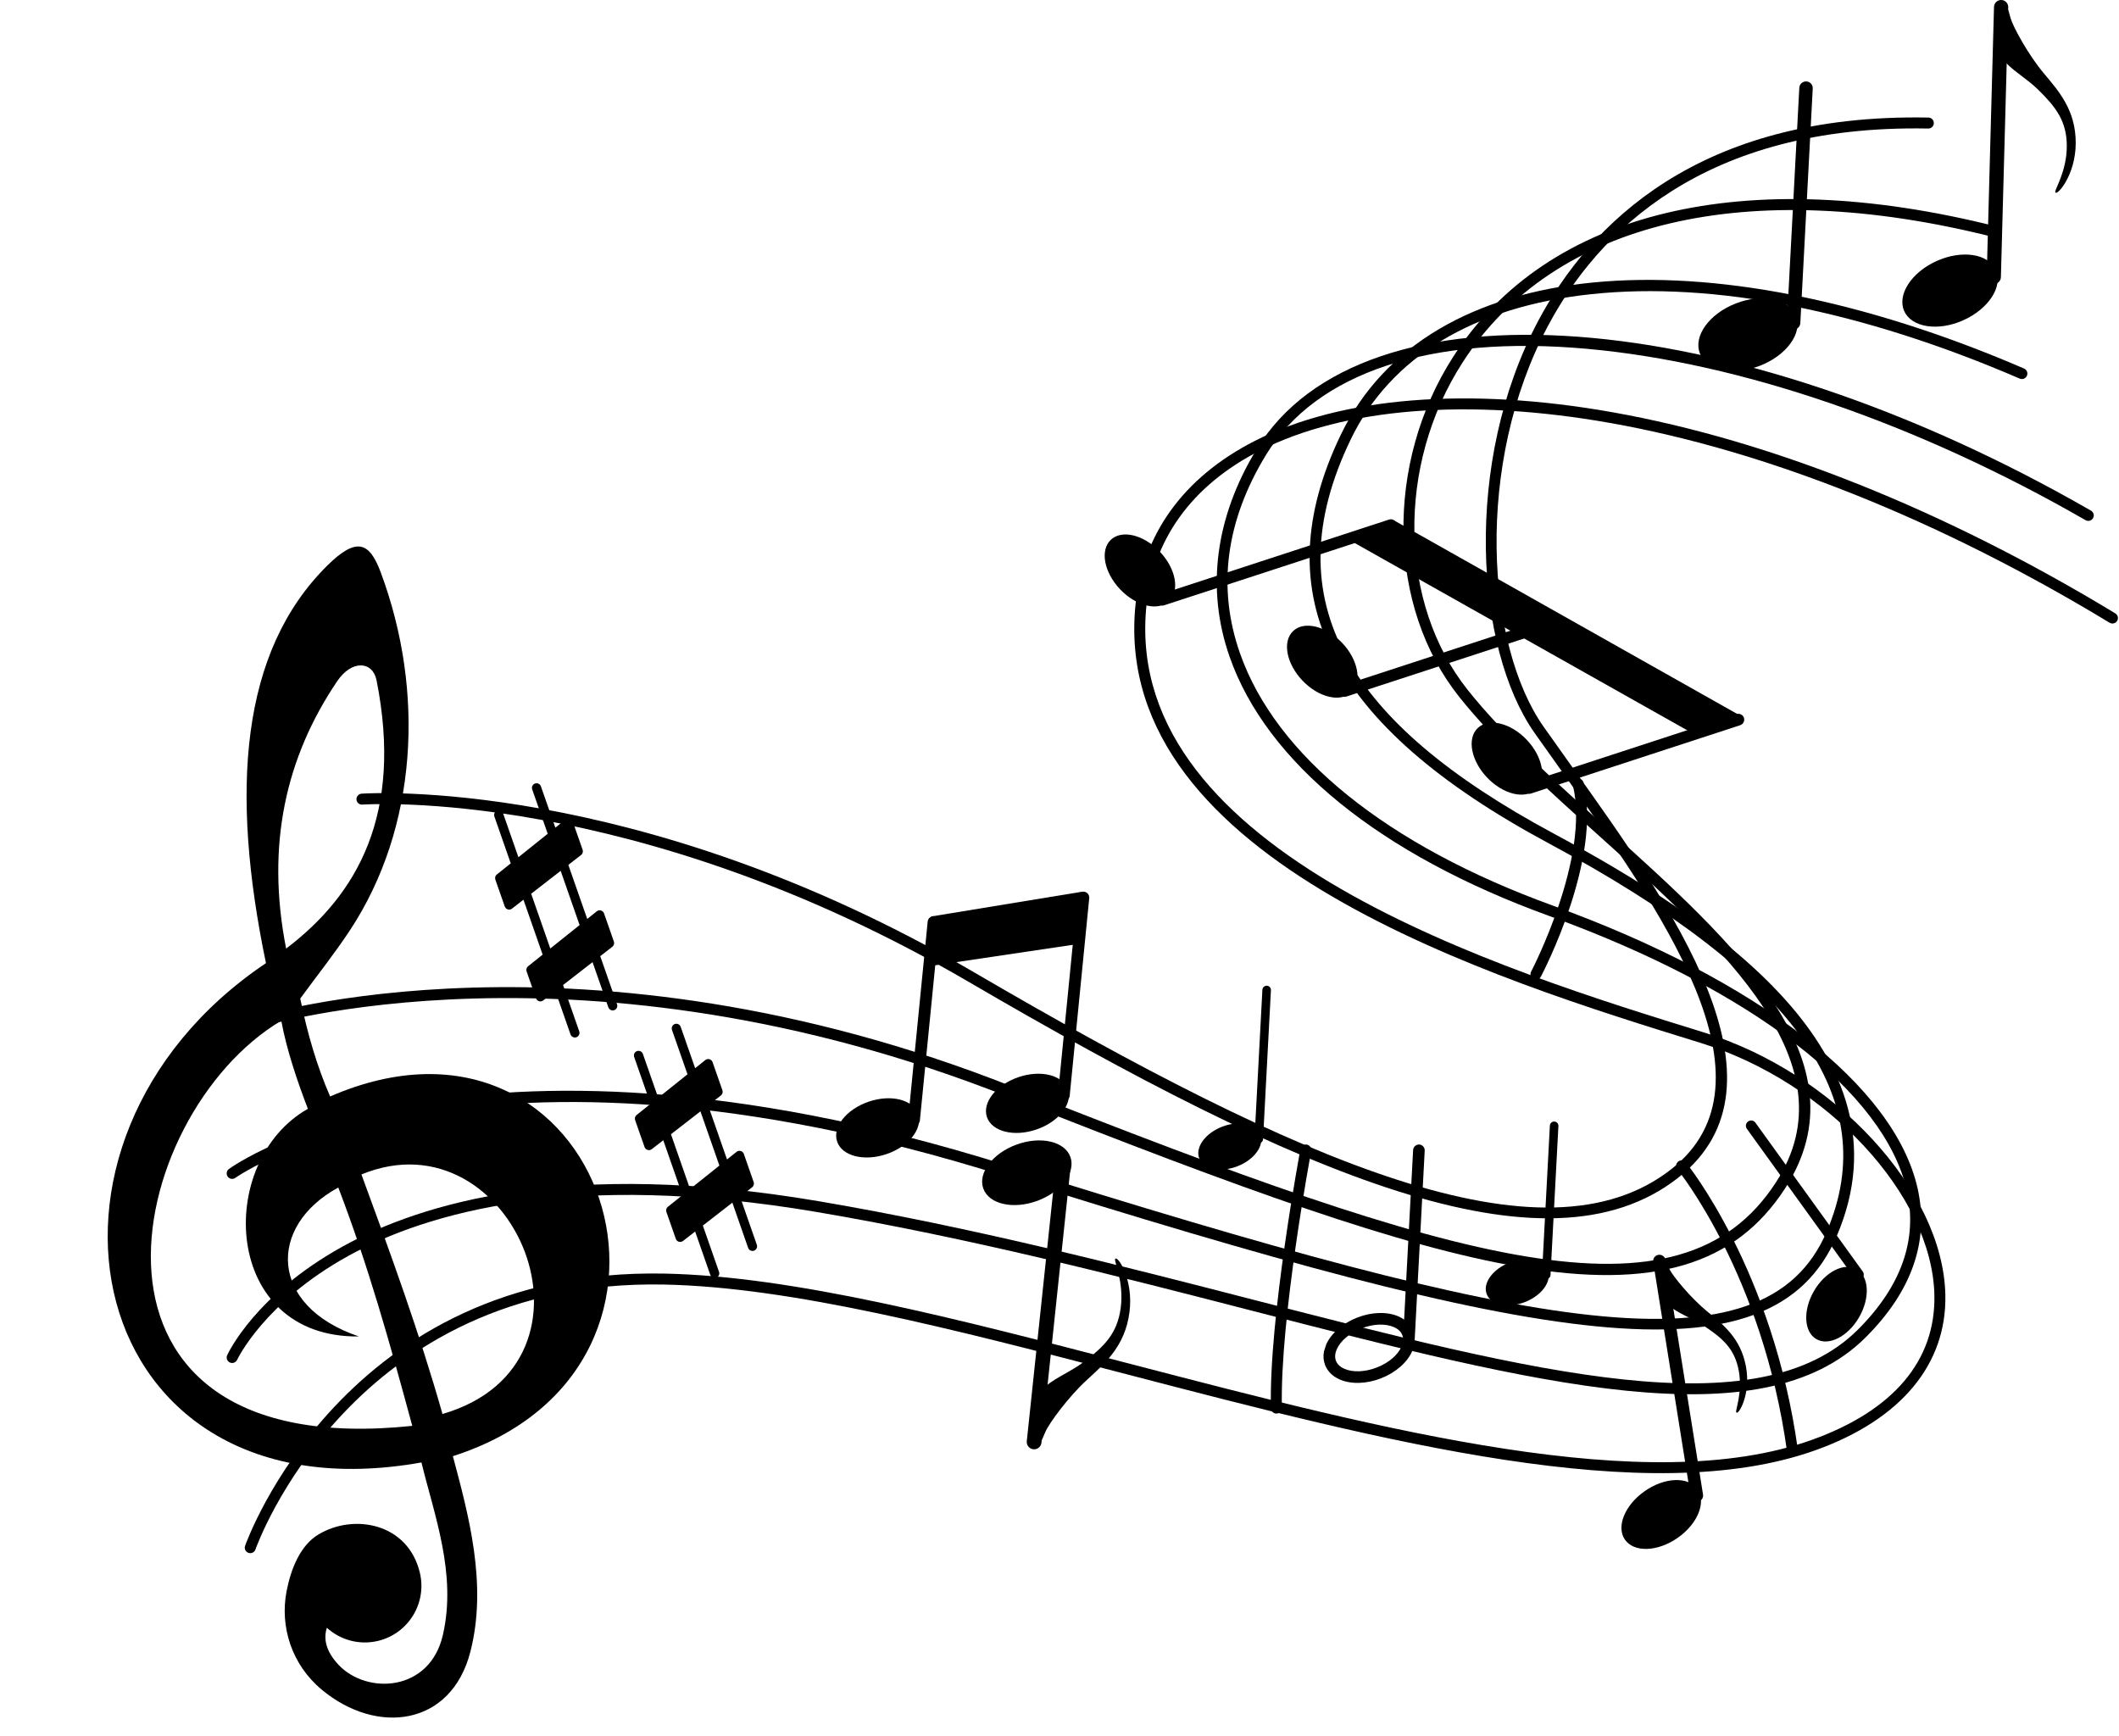 <?xml version="1.0" encoding="UTF-8"?><svg xmlns="http://www.w3.org/2000/svg" xmlns:xlink="http://www.w3.org/1999/xlink" height="307.8" preserveAspectRatio="xMidYMid meet" version="1.0" viewBox="-19.1 -0.0 375.8 307.8" width="375.8" zoomAndPan="magnify"><g><g><g><g><g id="change1_21"><path d="M170.728,205.157c-1.009-2.764-5.28-3.737-9.545-2.179c-4.259,1.55-6.897,5.046-5.891,7.81 c1.005,2.754,5.275,3.732,9.534,2.177C169.095,211.412,171.726,207.917,170.728,205.157z" fill="inherit"/></g></g></g><g><g><g><g id="change1_30"><path d="M170.21,206.43l-5.215,49.366l0,0c-0.046,0.384-0.406,0.659-0.786,0.606 c-0.388-0.046-0.656-0.405-0.61-0.788l0,0l5.224-49.362l0,0c0.05-0.388,0.397-0.66,0.786-0.613 C169.992,205.688,170.265,206.045,170.21,206.43L170.21,206.43z" fill="inherit"/></g><g id="change1_39"><path d="M170.557,205.541c-0.215-0.277-0.522-0.457-0.873-0.497c-0.346-0.047-0.685,0.046-0.962,0.256 c-0.279,0.214-0.457,0.52-0.504,0.885c0,0-5.221,49.368-5.217,49.354c-0.044,0.346,0.046,0.694,0.267,0.969 c0.212,0.275,0.519,0.453,0.861,0.494c0.344,0.049,0.689-0.041,0.969-0.259 c0.277-0.215,0.457-0.525,0.502-0.88l5.212-49.37C170.858,206.168,170.767,205.822,170.557,205.541z M164.397,255.723c-0.006,0.027-0.027,0.048-0.037,0.062c-0.013,0.007-0.038,0.021-0.076,0.016 c-0.022,0-0.048-0.013-0.064-0.034c-0.011-0.017-0.024-0.04-0.015-0.086c0,0,5.219-49.367,5.217-49.354 c0-0.029,0.013-0.052,0.033-0.067c0.019-0.016,0.046-0.021,0.076-0.021c0.031,0.006,0.054,0.025,0.062,0.039 c0.013,0.014,0.027,0.041,0.021,0.07C169.612,206.365,164.397,255.733,164.397,255.723z" fill="inherit"/></g></g></g><g><g><g id="change1_22"><path d="M178.66,223.296c-0.167,0.497,1.596,4.052,0.996,8.642c-0.604,4.591-2.976,6.881-6.582,9.608 c-2.486,1.871-6.106,3.273-7.066,4.747c-0.962,1.47-3.139,9.938-1.916,10.09 c1.223,0.167,1.534-0.921,2.216-2.487c0.682-1.563,4.133-6.252,7.362-9.2 c3.223-2.951,6.75-5.976,7.536-11.965C181.994,226.749,178.956,222.393,178.66,223.296z" fill="inherit"/></g></g></g></g></g><g><g><g><g><g id="change1_4"><path d="M143.724,197.575c0.872,2.569-1.636,5.739-5.603,7.088c-3.966,1.345-7.887,0.354-8.755-2.213 c-0.878-2.57,1.634-5.74,5.601-7.087C138.932,194.015,142.854,195.007,143.724,197.575z" fill="inherit"/></g></g></g><g><g><g id="change1_24"><path d="M143.574,198.631l3.466-35.055l0,0c0.029-0.316-0.197-0.599-0.516-0.631 c-0.321-0.028-0.603,0.202-0.632,0.522l0,0l-3.47,35.052l0,0c-0.029,0.318,0.205,0.602,0.519,0.63 C143.255,199.182,143.544,198.948,143.574,198.631L143.574,198.631z" fill="inherit"/></g><g id="change1_46"><path d="M144.041,198.685l3.469-35.053c0.052-0.588-0.371-1.1-0.943-1.154 c-0.277-0.026-0.552,0.058-0.766,0.235c-0.219,0.179-0.351,0.433-0.378,0.709 c0.002-0.011-3.468,35.043-3.468,35.043c-0.055,0.585,0.371,1.098,0.943,1.152 c0.279,0.026,0.552-0.058,0.769-0.237C143.882,199.202,144.018,198.955,144.041,198.685z M143.106,198.583 c-0.005,0.04-0.024,0.063-0.042,0.071c-0.011,0.015-0.04,0.03-0.078,0.025 c-0.059-0.002-0.101-0.056-0.094-0.114c-0.002,0.011,3.466-35.046,3.466-35.046 c0.004-0.046,0.027-0.067,0.042-0.08c0.015-0.018,0.038-0.029,0.077-0.023 c0.061,0.001,0.107,0.056,0.099,0.116C146.576,163.523,143.106,198.577,143.106,198.583z" fill="inherit"/></g></g></g></g><g><g><g><g id="change1_5"><path d="M170.29,193.224c0.87,2.567-1.638,5.738-5.606,7.083c-3.965,1.351-7.882,0.361-8.754-2.207 c-0.874-2.572,1.636-5.741,5.603-7.086C165.498,189.666,169.42,190.658,170.29,193.224z" fill="inherit"/></g></g></g><g><g><g id="change1_40"><path d="M170.137,194.279l3.471-35.055l0,0c0.027-0.315-0.201-0.597-0.519-0.628 c-0.32-0.03-0.602,0.199-0.631,0.52l0,0l-3.471,35.05l0,0c-0.029,0.318,0.204,0.603,0.52,0.632 C169.824,194.829,170.107,194.597,170.137,194.279L170.137,194.279z" fill="inherit"/></g><g id="change1_7"><path d="M170.606,194.335l3.466-35.055c0.055-0.59-0.366-1.1-0.936-1.154 c-0.283-0.025-0.556,0.058-0.77,0.235c-0.218,0.179-0.348,0.431-0.377,0.709 c0-0.008-3.468,35.042-3.468,35.042c-0.055,0.586,0.368,1.099,0.943,1.153 c0.276,0.025,0.552-0.059,0.768-0.235C170.447,194.852,170.581,194.603,170.606,194.335z M169.671,194.231 c-0.004,0.04-0.022,0.064-0.042,0.073c-0.015,0.013-0.039,0.032-0.077,0.025 c-0.059-0.004-0.099-0.057-0.093-0.113c-0.004,0.01,3.465-35.047,3.465-35.047 c0.006-0.048,0.027-0.067,0.039-0.079c0.018-0.02,0.042-0.028,0.076-0.025 c0.06,0.004,0.111,0.056,0.101,0.116C173.141,159.173,169.669,194.226,169.671,194.231z" fill="inherit"/></g></g></g></g><g id="change1_23"><path d="M146.06 162.523L172.723 158.148 172.324 167.376 145.658 171.341z" fill="inherit"/></g></g><g><g><g><g><g id="change1_26"><path d="M253.313,139.973c-1.944,1.848-5.83,0.911-8.685-2.09c-2.853-3.001-3.592-6.932-1.65-8.777 c1.946-1.85,5.834-0.914,8.688,2.088C254.518,134.197,255.255,138.127,253.313,139.973z" fill="inherit"/></g></g></g><g><g><g id="change1_28"><path d="M252.303,140.274l37.085-12.114l0,0c0.298-0.106,0.455-0.432,0.35-0.728 c-0.104-0.298-0.43-0.456-0.728-0.35l0,0l-37.085,12.111l0,0c-0.298,0.106-0.453,0.431-0.348,0.73 C251.68,140.222,252.005,140.379,252.303,140.274L252.303,140.274z" fill="inherit"/></g><g id="change1_31"><path d="M252.447,140.715l37.085-12.114c0.55-0.194,0.832-0.787,0.645-1.325 c-0.092-0.261-0.28-0.471-0.53-0.59c-0.249-0.122-0.532-0.134-0.793-0.044 c0.011-0.002-37.074,12.109-37.074,12.109c-0.547,0.196-0.835,0.789-0.642,1.328 c0.09,0.259,0.279,0.471,0.528,0.591C251.917,140.788,252.195,140.803,252.447,140.715z M252.149,139.833 c-0.033,0.015-0.064,0.006-0.08-0.003c-0.017-0.01-0.044-0.026-0.054-0.062 c-0.021-0.057,0.008-0.113,0.064-0.134c-0.009,0.003,37.074-12.11,37.074-12.11 c0.045-0.016,0.072-0.007,0.091,0.001c0.018,0.009,0.04,0.025,0.052,0.059 c0.021,0.058-0.008,0.119-0.064,0.14C289.243,127.718,252.158,139.831,252.149,139.833z" fill="inherit"/></g></g></g></g><g><g><g><g id="change1_43"><path d="M220.566,122.772c-1.943,1.848-5.829,0.912-8.685-2.088c-2.853-3.001-3.592-6.931-1.647-8.777 c1.941-1.851,5.831-0.913,8.685,2.09C221.774,116.998,222.51,120.926,220.566,122.772z" fill="inherit"/></g></g></g><g><g><g id="change1_13"><path d="M219.556,123.073l37.085-12.113l0,0c0.298-0.106,0.453-0.43,0.35-0.728 c-0.107-0.299-0.433-0.455-0.728-0.349l0,0l-37.088,12.112l0,0c-0.295,0.104-0.452,0.43-0.348,0.731 C218.933,123.021,219.258,123.18,219.556,123.073L219.556,123.073z" fill="inherit"/></g><g id="change1_15"><path d="M219.7,123.516l37.085-12.113c0.55-0.195,0.831-0.788,0.644-1.325 c-0.093-0.261-0.281-0.471-0.526-0.589c-0.254-0.123-0.535-0.139-0.793-0.044 c0.009-0.003-37.079,12.108-37.079,12.108c-0.545,0.194-0.83,0.787-0.64,1.324 c0.091,0.262,0.279,0.473,0.531,0.594C219.17,123.589,219.451,123.606,219.7,123.516z M219.402,122.636 c-0.033,0.011-0.062,0.003-0.079-0.005c-0.02-0.01-0.042-0.025-0.055-0.062 c-0.021-0.057,0.008-0.114,0.064-0.134c-0.01,0.003,37.073-12.113,37.073-12.113 c0.046-0.013,0.071-0.004,0.09,0.003c0.021,0.01,0.044,0.026,0.055,0.06 c0.021,0.057-0.009,0.117-0.067,0.136C256.496,110.519,219.409,122.631,219.402,122.636z" fill="inherit"/></g></g></g></g><g><g><g><g id="change1_29"><path d="M188.232,106.595c-1.943,1.848-5.829,0.912-8.683-2.09c-2.856-3-3.592-6.93-1.65-8.778 c1.943-1.848,5.831-0.911,8.683,2.092C189.44,100.819,190.175,104.751,188.232,106.595z" fill="inherit"/></g></g></g><g><g><g id="change1_37"><path d="M187.222,106.896l40.53-13.233l0,0c0.298-0.107,0.455-0.43,0.351-0.728 c-0.103-0.299-0.43-0.456-0.728-0.35l0,0l-40.53,13.233l0,0c-0.296,0.104-0.453,0.43-0.349,0.729 C186.601,106.845,186.927,107.003,187.222,106.896L187.222,106.896z" fill="inherit"/></g><g id="change1_45"><path d="M187.367,107.338l40.532-13.233c0.545-0.197,0.828-0.788,0.642-1.325 c-0.088-0.262-0.281-0.472-0.531-0.591c-0.249-0.121-0.53-0.135-0.79-0.043 c0.011-0.003-40.52,13.232-40.52,13.232c-0.55,0.193-0.831,0.786-0.64,1.323 c0.09,0.262,0.278,0.472,0.528,0.593C186.838,107.412,187.117,107.429,187.367,107.338z M187.071,106.458 c-0.036,0.012-0.064,0.005-0.082-0.004c-0.017-0.008-0.04-0.025-0.055-0.062 c-0.021-0.056,0.009-0.114,0.067-0.134c-0.013,0.004,40.518-13.231,40.518-13.231 c0.044-0.016,0.073-0.005,0.09,0.002c0.019,0.008,0.042,0.025,0.053,0.059 c0.021,0.058-0.009,0.117-0.064,0.138C227.607,93.222,187.077,106.454,187.071,106.458z" fill="inherit"/></g></g></g></g><g id="change1_18"><path d="M290.178 127.276L228.113 92.279 219.791 95.531 282.055 130.592z" fill="inherit"/></g></g><g id="change1_2"><path d="M231.789,237.481c0-0.011,0.008-0.024,0.01-0.039l1.77-33.394c0.017-0.271-0.076-0.533-0.261-0.737 c-0.178-0.209-0.435-0.333-0.708-0.345l-0.005-0.002c-0.276-0.015-0.541,0.082-0.742,0.269 c-0.205,0.183-0.325,0.437-0.34,0.707l-1.596,30.079c-0.293-0.21-0.612-0.402-0.966-0.56 c-2.007-0.885-4.745-0.818-7.329,0.186c-2.583,1.002-4.652,2.797-5.535,4.804 c-0.005,0.002-0.391,1.24-0.391,1.24c-0.153,0.829-0.084,1.628,0.21,2.385c0.434,1.114,1.321,1.998,2.57,2.547 c2.009,0.887,4.748,0.814,7.329-0.191c2.581-0.998,4.652-2.795,5.537-4.801 C231.663,238.904,231.799,238.182,231.789,237.481z M229.457,238.801c-0.667,1.516-2.309,2.904-4.393,3.71 c-2.087,0.807-4.238,0.89-5.754,0.223l-0.002-0.004c-0.738-0.321-1.25-0.807-1.476-1.403 c-0.234-0.605-0.185-1.309,0.141-2.044c0.667-1.518,2.312-2.908,4.394-3.716c2.083-0.81,4.231-0.887,5.752-0.218 c0.738,0.324,1.25,0.81,1.48,1.409C229.832,237.356,229.78,238.06,229.457,238.801z" fill="inherit"/></g><g><g><g id="change1_47"><path d="M204.416,201.211c0.753,1.938-1.062,4.445-4.055,5.608c-2.992,1.159-6.026,0.533-6.779-1.405 c-0.753-1.938,1.062-4.451,4.058-5.61C200.632,198.642,203.666,199.269,204.416,201.211z" fill="inherit"/></g></g><g><g id="change1_32"><path d="M204.584,202.001l1.399-26.414l0,0c0.013-0.248-0.172-0.455-0.419-0.468 c-0.243-0.015-0.453,0.173-0.468,0.419l0,0l-1.396,26.417l0,0c-0.015,0.246,0.174,0.454,0.417,0.466 C204.361,202.438,204.571,202.249,204.584,202.001L204.584,202.001z" fill="inherit"/><path d="M204.898,202.02l1.398-26.42c0.023-0.416-0.298-0.777-0.717-0.798 c-0.417-0.021-0.773,0.301-0.797,0.717l-1.4,26.423c-0.023,0.414,0.3,0.773,0.719,0.794 C204.516,202.76,204.878,202.439,204.898,202.02z M204.267,201.989c-0.004,0.068-0.064,0.122-0.132,0.115 c-0.071,0-0.124-0.059-0.122-0.13l1.4-26.418c0.005-0.071,0.065-0.124,0.133-0.126 c0.071,0.01,0.125,0.07,0.121,0.14L204.267,201.989z" fill="inherit"/></g></g></g><g><g><g id="change1_17"><path d="M310.17,225.087c2.218,1.276,2.413,5.082,0.44,8.504c-1.972,3.42-5.366,5.16-7.581,3.883 c-2.216-1.275-2.415-5.087-0.439-8.508C304.562,225.545,307.955,223.806,310.17,225.087z" fill="inherit"/></g></g><g><g id="change1_10"><path d="M310.941,225.715l-19.038-26.395l0,0c-0.178-0.249-0.518-0.303-0.763-0.124 c-0.243,0.173-0.298,0.515-0.122,0.763l0,0l19.042,26.396l0,0c0.174,0.246,0.516,0.302,0.757,0.124 C311.062,226.304,311.119,225.964,310.941,225.715L310.941,225.715z" fill="inherit"/><path d="M311.258,225.49l-19.042-26.401c-0.298-0.417-0.885-0.512-1.302-0.208 c-0.415,0.298-0.512,0.883-0.21,1.299l19.042,26.408c0.296,0.414,0.883,0.509,1.302,0.204 C311.463,226.495,311.559,225.908,311.258,225.49z M310.631,225.945c0.044,0.074,0.033,0.169-0.042,0.217 c-0.067,0.051-0.161,0.037-0.214-0.035l-19.037-26.399c-0.053-0.074-0.036-0.169,0.029-0.224 c0.073-0.045,0.174-0.03,0.222,0.041L310.631,225.945z" fill="inherit"/></g></g></g><g><g><g id="change1_11"><path d="M255.399,225.296c0.753,1.938-1.065,4.447-4.058,5.608c-2.99,1.162-6.026,0.533-6.776-1.405 c-0.755-1.936,1.062-4.449,4.057-5.608C251.614,222.729,254.646,223.357,255.399,225.296z" fill="inherit"/></g></g><g><g id="change1_25"><path d="M255.567,226.088l1.399-26.414l0,0c0.013-0.249-0.174-0.456-0.422-0.468 c-0.241-0.015-0.45,0.172-0.463,0.419l0,0l-1.398,26.416l0,0c-0.015,0.245,0.172,0.454,0.415,0.465 C255.343,226.523,255.553,226.335,255.567,226.088L255.567,226.088z" fill="inherit"/><path d="M255.88,226.107l1.4-26.42c0.023-0.417-0.3-0.776-0.717-0.796 c-0.415-0.022-0.774,0.299-0.797,0.716l-1.401,26.422c-0.024,0.413,0.298,0.775,0.72,0.795 C255.5,226.847,255.858,226.526,255.88,226.107z M255.253,226.076c-0.009,0.069-0.066,0.122-0.137,0.116 c-0.069-0.003-0.121-0.06-0.119-0.131l1.4-26.418c0.004-0.074,0.064-0.124,0.132-0.126 c0.071,0.009,0.126,0.069,0.12,0.138L255.253,226.076z" fill="inherit"/></g></g></g><g><g><g id="change1_41"><path d="M299.423,56.022c1.189,3.052-1.673,7.001-6.387,8.832c-4.71,1.826-9.49,0.837-10.673-2.212 c-1.185-3.05,1.678-7.008,6.391-8.834C293.466,51.978,298.242,52.97,299.423,56.022z" fill="inherit"/></g></g><g><g id="change1_16"><path d="M299.691,57.268l2.199-41.596l0,0c0.023-0.388-0.27-0.715-0.662-0.735 c-0.377-0.023-0.709,0.272-0.732,0.662l0,0l-2.2,41.599l0,0c-0.022,0.386,0.273,0.714,0.654,0.733 C299.337,57.954,299.666,57.659,299.691,57.268L299.691,57.268z" fill="inherit"/><path d="M300.183,57.298l2.203-41.602c0.038-0.658-0.47-1.222-1.128-1.256 c-0.654-0.035-1.221,0.471-1.256,1.128l-2.204,41.608c-0.037,0.651,0.47,1.219,1.133,1.25 C299.585,58.464,300.152,57.959,300.183,57.298z M299.192,57.248c-0.011,0.109-0.102,0.194-0.212,0.184 c-0.108-0.002-0.192-0.093-0.189-0.207l2.204-41.601c0.008-0.111,0.103-0.194,0.209-0.195 c0.109,0.013,0.197,0.107,0.191,0.217L299.192,57.248z" fill="inherit"/></g></g></g><g><g><g><g id="change1_27"><path d="M281.948,264.106c1.6,2.305,0.015,6.165-3.548,8.633c-3.546,2.467-7.723,2.599-9.325,0.295 c-1.592-2.299-0.004-6.162,3.548-8.626C276.18,261.938,280.352,261.809,281.948,264.106z" fill="inherit"/></g></g></g><g><g><g><g id="change1_8"><path d="M282.418,265.096l-6.646-41.581l0,0c-0.057-0.321-0.371-0.54-0.69-0.478 c-0.332,0.06-0.541,0.37-0.482,0.696l0,0l6.645,41.578l0,0c0.059,0.326,0.367,0.541,0.692,0.481 C282.263,265.738,282.476,265.417,282.418,265.096L282.418,265.096z" fill="inherit"/></g><g id="change1_14"><path d="M282.925,265.017l-6.643-41.581c-0.055-0.3-0.221-0.556-0.466-0.726 c-0.247-0.172-0.541-0.232-0.832-0.175c-0.287,0.051-0.539,0.217-0.709,0.456 c-0.17,0.248-0.23,0.544-0.183,0.832c-0.002-0.007,6.646,41.57,6.646,41.57 c0.055,0.307,0.218,0.556,0.465,0.728c0.243,0.166,0.539,0.228,0.833,0.172 c0.285-0.053,0.541-0.212,0.713-0.459C282.917,265.588,282.977,265.289,282.925,265.017z M281.914,265.192 c0.002,0.025-0.004,0.048-0.013,0.059c-0.013,0.013-0.027,0.034-0.052,0.034 c-0.027,0.002-0.051,0-0.067-0.008c-0.017-0.013-0.029-0.03-0.033-0.055 c0.002,0.006-6.642-41.574-6.642-41.574c-0.01-0.034,0.005-0.059,0.011-0.069 c0.013-0.018,0.031-0.029,0.055-0.034c0.029-0.005,0.053,0.003,0.06,0.011 c0.013,0.01,0.032,0.028,0.036,0.051C275.269,223.599,281.908,265.176,281.914,265.192z" fill="inherit"/></g></g></g><g><g><g id="change1_35"><path d="M288.81,250.431c-0.163-0.414,1.17-3.504,0.453-7.363c-0.719-3.866-2.828-5.698-6.008-7.839 c-2.188-1.477-5.315-2.505-6.195-3.708c-0.883-1.202-3.106-8.274-2.076-8.461 c1.023-0.197,1.342,0.712,1.99,2.009c0.647,1.292,3.78,5.108,6.646,7.461c2.862,2.353,5.984,4.756,6.92,9.795 C291.482,247.353,289.1,251.184,288.81,250.431z" fill="inherit"/></g></g></g></g></g><g><g><g><g id="change1_20"><path d="M334.858,47.894c1.302,2.911-1.277,6.89-5.773,8.899c-4.479,2.011-9.171,1.282-10.476-1.624 c-1.298-2.902,1.285-6.885,5.769-8.892C328.867,44.264,333.554,44.994,334.858,47.894z" fill="inherit"/></g></g></g><g><g><g><g id="change1_48"><path d="M335.173,49.101l1.298-47.84l0,0c0.004-0.37-0.302-0.681-0.671-0.678 c-0.382-0.003-0.68,0.299-0.685,0.676l0,0l-1.294,47.834l0,0c-0.004,0.378,0.295,0.681,0.671,0.683 C334.866,49.783,335.173,49.471,335.173,49.101L335.173,49.101z" fill="inherit"/></g><g id="change1_33"><path d="M335.756,49.115l1.3-47.837c0.002-0.346-0.13-0.666-0.367-0.907 c-0.243-0.245-0.556-0.373-0.891-0.37c-0.334-0.003-0.652,0.129-0.89,0.36 c-0.241,0.24-0.375,0.559-0.377,0.895c-0.002-0.012-1.296,47.825-1.296,47.825 c-0.002,0.354,0.128,0.665,0.366,0.911c0.239,0.236,0.554,0.367,0.895,0.365 c0.329,0.003,0.648-0.124,0.894-0.362C335.628,49.753,335.76,49.432,335.756,49.115z M334.592,49.101 c-0.002,0.029-0.015,0.053-0.025,0.064c-0.017,0.012-0.037,0.032-0.069,0.027 c-0.027-0.003-0.054-0.011-0.069-0.023c-0.019-0.018-0.026-0.039-0.026-0.07 c0.004,0.01,1.3-47.828,1.3-47.828c-0.004-0.044,0.015-0.067,0.025-0.078 c0.019-0.018,0.039-0.025,0.066-0.025c0.036,0,0.059,0.013,0.067,0.024c0.011,0.012,0.029,0.039,0.027,0.064 C335.89,1.248,334.588,49.083,334.592,49.101z" fill="inherit"/></g></g></g><g><g><g id="change1_34"><path d="M345.391,34.057c-0.095-0.496,2.042-3.668,2.051-8.127c0.008-4.47-1.967-6.96-5.068-10.019 c-2.137-2.107-5.412-3.91-6.144-5.437c-0.734-1.53-1.736-9.896-0.548-9.886 c1.188-0.005,1.353,1.075,1.802,2.661c0.455,1.576,3.153,6.498,5.86,9.727s5.691,6.566,5.681,12.393 C349.018,31.182,345.557,34.96,345.391,34.057z" fill="inherit"/></g></g></g></g></g><g id="change1_42"><path d="M203.471,78.173c-12.802,6.508-20.151,16.793-21.256,29.739c-3.833,44.878,63.87,65.786,100.242,77.019 c22.491,6.945,41.109,27.001,41.502,44.708c0.258,11.632-7.26,20.521-21.74,25.707 c-29.107,10.42-75.727-1.724-120.81-13.468c-30.786-8.021-59.865-15.594-82.777-16.027 c-56.787-1.073-74.1,47.802-74.27,48.296c-0.172,0.507,0.099,1.059,0.607,1.235 c0.512,0.172,1.06-0.102,1.237-0.608c0.163-0.479,17.05-48.023,72.39-46.979 c22.68,0.429,51.65,7.977,82.323,15.964c45.37,11.821,92.283,24.043,121.956,13.418 c15.122-5.415,23.3-15.211,23.027-27.579c-0.409-18.48-19.642-39.351-42.872-46.525 c-35.849-11.071-102.575-31.676-98.878-74.993c1.046-12.243,8.028-21.983,20.199-28.171 c14.967-7.611,37.039-9.35,62.143-4.894c27.829,4.938,58.443,17.186,88.538,35.418 c0.459,0.28,1.057,0.132,1.335-0.327c0.279-0.459,0.133-1.057-0.326-1.336 c-30.298-18.355-61.143-30.691-89.205-35.669C241.317,68.569,218.813,70.373,203.471,78.173z" fill="inherit"/></g><g id="change1_9"><path d="M203.764,79.656c-7.359,12.057-9.014,24.795-4.789,36.833c6.584,18.763,26.71,35.078,56.672,45.944 c35.827,12.992,59.545,31.229,63.447,48.779c1.917,8.62-1,16.882-8.673,24.554 c-17.792,17.791-57.248,7.616-107.197-5.264c-23.358-6.021-49.826-12.849-77.15-17.487 c-44.242-7.513-70.352,0.241-84.466,8.07c-15.427,8.553-20.225,18.816-20.419,19.249 c-0.223,0.488-0.007,1.064,0.479,1.287c0.491,0.222,1.065,0.007,1.29-0.482 c0.046-0.101,4.804-10.201,19.744-18.436c13.837-7.63,39.477-15.168,83.048-7.771 c27.24,4.626,53.668,11.44,76.986,17.455c50.554,13.036,90.484,23.331,109.059,4.753 c8.173-8.17,11.268-17.038,9.196-26.351c-4.047-18.204-28.226-36.964-64.682-50.184 c-29.402-10.663-49.112-26.559-55.502-44.76c-4.08-11.632-2.526-23.468,4.617-35.177 c8.929-14.636,29.157-21.314,56.955-18.807c27.202,2.453,58.591,13.245,88.387,30.383 c0.466,0.269,1.06,0.109,1.327-0.358c0.269-0.464,0.107-1.06-0.358-1.327 C287.555,53.643,222.558,48.852,203.764,79.656z" fill="inherit"/></g><g id="change1_36"><path d="M218.704,77.064c-13.764,28.549-2.067,51.577,36.815,72.466c43.732,23.498,59.413,45.386,49.344,68.878 c-11.048,25.785-51.934,17.644-145.474-11.783c-49.4-15.544-84.204-14.562-104.697-11.004 c-22.314,3.875-32.759,11.365-33.193,11.682c-0.432,0.317-0.528,0.925-0.211,1.358 c0.317,0.433,0.924,0.529,1.357,0.214c0.415-0.303,42.554-29.844,136.164-0.394 c94.72,29.8,136.195,37.871,147.841,10.696c13.858-32.333-22.019-56.211-50.209-71.36 c-18.618-10.002-30.614-20.206-36.676-31.191c-6.454-11.698-6.229-24.363,0.691-38.716 c7.059-14.636,21.828-23.542,42.718-25.751c21.633-2.289,47.886,2.892,75.919,14.98 c0.495,0.212,1.067-0.016,1.279-0.508c0.211-0.494-0.018-1.066-0.51-1.278 C282.663,40.688,233.974,45.395,218.704,77.064z" fill="inherit"/></g><g id="change1_6"><path d="M238.651,63.223c-12.188,18.92-11.748,44.309,1.043,60.367c6.529,8.196,15.831,16.565,24.826,24.659 c22.1,19.888,44.951,40.451,31.321,61.451c-17.035,26.242-56.184,14.355-135.314-16.968 c-76.518-30.287-133.898-12.516-134.468-12.332c-0.512,0.164-0.793,0.712-0.63,1.224 c0.164,0.511,0.711,0.792,1.223,0.628c0.564-0.179,57.328-17.726,133.157,12.289 c41.294,16.346,69.362,26.517,90.633,30.13c23.67,4.021,38.174-0.267,47.03-13.911 c14.536-22.394-8.945-43.522-31.649-63.954c-8.938-8.041-18.178-16.355-24.607-24.428 c-12.288-15.425-12.681-39.859-0.932-58.1c16.173-25.111,50.486-33.218,94.137-22.245 c0.522,0.131,1.051-0.185,1.183-0.705c0.13-0.523-0.186-1.051-0.707-1.181 C290.384,28.956,255.303,37.367,238.651,63.223z" fill="inherit"/></g><g id="change1_44"><path d="M253.72,56.861c-13.413,25.203-11.181,58.146-0.677,73.103l4.747,6.684 c17.534,24.548,39.358,55.095,19.532,70.675c-22.623,17.774-65.781-1.084-123.621-34.867 C93.649,137.382,45.493,140.709,45.013,140.747c-0.535,0.041-0.935,0.51-0.893,1.045 c0.04,0.536,0.51,0.935,1.045,0.893c0.474-0.037,48.066-3.296,107.557,31.451 c58.525,34.183,102.316,53.168,125.803,34.716c21.287-16.725-1.134-48.114-19.152-73.334l-4.737-6.67 c-10.172-14.485-12.274-46.5,0.802-71.074c8.721-16.388,27.5-35.761,67.431-34.982 c0.537,0.01,0.98-0.416,0.991-0.953c0.009-0.538-0.417-0.982-0.953-0.992 C281.985,20.051,262.696,39.991,253.72,56.861z" fill="inherit"/></g><g id="change1_38"><path d="M70.966,161.274c0.247,0.078,0.519,0.026,0.729-0.137l2.04-1.585l3.403,9.737l-2.585,2.065 c-0.271,0.219-0.378,0.583-0.263,0.911l1.674,4.771c0.086,0.252,0.287,0.443,0.541,0.518 c0.253,0.073,0.523,0.024,0.735-0.142l2.151-1.67l2.688,7.695c0.148,0.426,0.621,0.653,1.044,0.502 c0.428-0.149,0.656-0.618,0.504-1.043l-2.869-8.215l5.229-4.059l2.802,8.012c0.146,0.428,0.618,0.652,1.044,0.504 c0.424-0.15,0.65-0.615,0.499-1.045l-2.981-8.531l2.147-1.666c0.276-0.216,0.39-0.585,0.275-0.918l-1.747-5.002 c-0.09-0.249-0.293-0.444-0.549-0.518c-0.258-0.07-0.53-0.016-0.74,0.15l-1.692,1.355l-3.351-9.589 l2.267-1.757c0.276-0.216,0.386-0.583,0.269-0.916l-1.749-5.002c-0.086-0.251-0.289-0.443-0.545-0.517 c-0.256-0.073-0.53-0.018-0.74,0.149l-1.804,1.445l-2.562-7.33c-0.15-0.426-0.614-0.652-1.04-0.502 c-0.428,0.148-0.653,0.614-0.505,1.044l2.751,7.869l-5.196,4.162l-2.715-7.772 c-0.147-0.426-0.619-0.651-1.047-0.501c-0.421,0.147-0.649,0.616-0.501,1.042l2.904,8.316l-2.47,1.974 c-0.274,0.22-0.374,0.583-0.261,0.911l1.672,4.771C70.509,161.008,70.71,161.203,70.966,161.274z M80.334,154.432l3.357,9.614l-5.198,4.158l-3.391-9.713L80.334,154.432z" fill="inherit"/></g><g id="change1_1"><path d="M95.757,203.926c0.249,0.078,0.519,0.025,0.73-0.138l2.043-1.583l3.4,9.736l-2.583,2.065 c-0.274,0.219-0.378,0.582-0.265,0.912l1.674,4.771c0.086,0.251,0.287,0.442,0.539,0.518 c0.256,0.072,0.526,0.023,0.737-0.142l2.151-1.669l2.688,7.693c0.149,0.429,0.621,0.652,1.047,0.502 c0.423-0.148,0.651-0.616,0.501-1.043l-2.869-8.213l5.232-4.061l2.797,8.012 c0.149,0.43,0.621,0.653,1.047,0.504c0.423-0.149,0.649-0.617,0.499-1.044l-2.981-8.532l2.146-1.665 c0.279-0.215,0.39-0.587,0.274-0.918l-1.746-5.003c-0.091-0.249-0.294-0.442-0.548-0.516 c-0.26-0.071-0.532-0.017-0.742,0.15l-1.692,1.352l-3.349-9.587l2.263-1.757 c0.279-0.216,0.386-0.583,0.271-0.916l-1.749-5.003c-0.086-0.249-0.289-0.442-0.545-0.516 c-0.256-0.074-0.532-0.017-0.74,0.149l-1.804,1.443l-2.562-7.33c-0.149-0.427-0.614-0.652-1.043-0.503 c-0.423,0.149-0.651,0.614-0.503,1.044l2.751,7.874l-5.195,4.158l-2.716-7.771c-0.146-0.428-0.619-0.65-1.047-0.503 c-0.421,0.149-0.649,0.616-0.501,1.043l2.904,8.315l-2.47,1.975c-0.273,0.219-0.373,0.581-0.263,0.91 l1.672,4.772C95.3,203.66,95.501,203.854,95.757,203.926z M105.123,197.083l3.359,9.614l-5.2,4.159 l-3.389-9.713L105.123,197.083z" fill="inherit"/></g><g id="change1_12"><path d="M211.533,203.759c-0.057,0.299-5.635,29.993-5.236,45.97c0.013,0.536,0.46,0.96,0.998,0.947 c0.535-0.013,0.961-0.459,0.948-0.996c-0.397-15.771,5.146-45.263,5.2-45.561 c0.101-0.527-0.245-1.035-0.773-1.136C212.141,202.884,211.634,203.232,211.533,203.759z" fill="inherit"/></g><g id="change1_49"><path d="M278.507,206c-0.413,0.343-0.472,0.954-0.13,1.369c0.151,0.183,15.135,18.654,19.459,50.095 c0.073,0.531,0.564,0.903,1.095,0.832c0.532-0.074,0.903-0.565,0.83-1.099 c-4.403-32.017-19.73-50.88-19.885-51.067C279.534,205.717,278.922,205.658,278.507,206z" fill="inherit"/></g><g id="change1_19"><path d="M260.568,138.095c-0.522,0.126-0.843,0.65-0.72,1.172c3.089,12.868-7.303,32.841-7.408,33.041 c-0.249,0.475-0.066,1.062,0.407,1.313c0.476,0.251,1.065,0.068,1.314-0.407 c0.442-0.844,10.839-20.82,7.58-34.401C261.617,138.29,261.093,137.969,260.568,138.095z" fill="inherit"/></g><g id="change1_3"><path clip-rule="evenodd" d="M28.068,170.8c-6.337-30.469-4.582-55.228,10.895-70.522 c5.209-5.147,7.47-4.104,9.444,1.181c7.934,21.262,6.494,45.395-5.425,63.482c-2.751,4.179-5.886,8.095-8.834,12.143 c1.286,6.285,2.995,12.082,5.299,17.358c48.553-21.078,71.375,47.938,21.77,63.787 c2.747,10.312,6.184,22.717,3.098,34.705c-3.389,13.16-16.532,14.839-26.315,6.739 c-5.425-4.497-7.474-11.262-6.28-17.474c0.755-3.897,2.386-8.127,5.672-10.092 c6.269-3.758,15.862-2.011,17.968,6.788c1.29,5.392-2.034,10.807-7.421,12.096 c-3.34,0.801-6.699-0.18-9.068-2.323c-0.634,1.907-0.197,4.161,2.08,6.575 c5.036,5.325,16.167,4.798,18.488-5.286c2.499-10.846-1.527-21.27-3.796-30.611 C-4.693,270.101-19.143,202.512,28.068,170.8L28.068,170.8z M31.645,168.217 c12.629-9.567,20.748-23.788,16.043-47.544c-0.685-3.471-4.397-3.704-6.982,0.121 C31.618,134.233,28.019,149.82,31.645,168.217L31.645,168.217z M30.781,181.008 c0.96,5.168,2.822,10.681,4.722,15.626c-16.473,9.293-15.235,40.671,9.049,40.366 c-16.008-5.396-16.222-19.584-3.657-26.409c5.317,13.883,9.125,27.504,13.12,42.265 C-10.11,259.571,2.558,197.81,30.781,181.008L30.781,181.008z M45,208.273 c5.226,14.206,10.267,28.012,14.376,42.483C90.483,241.67,71.936,197.164,45,208.273L45,208.273z" fill="inherit" fill-rule="evenodd"/></g></g></svg>